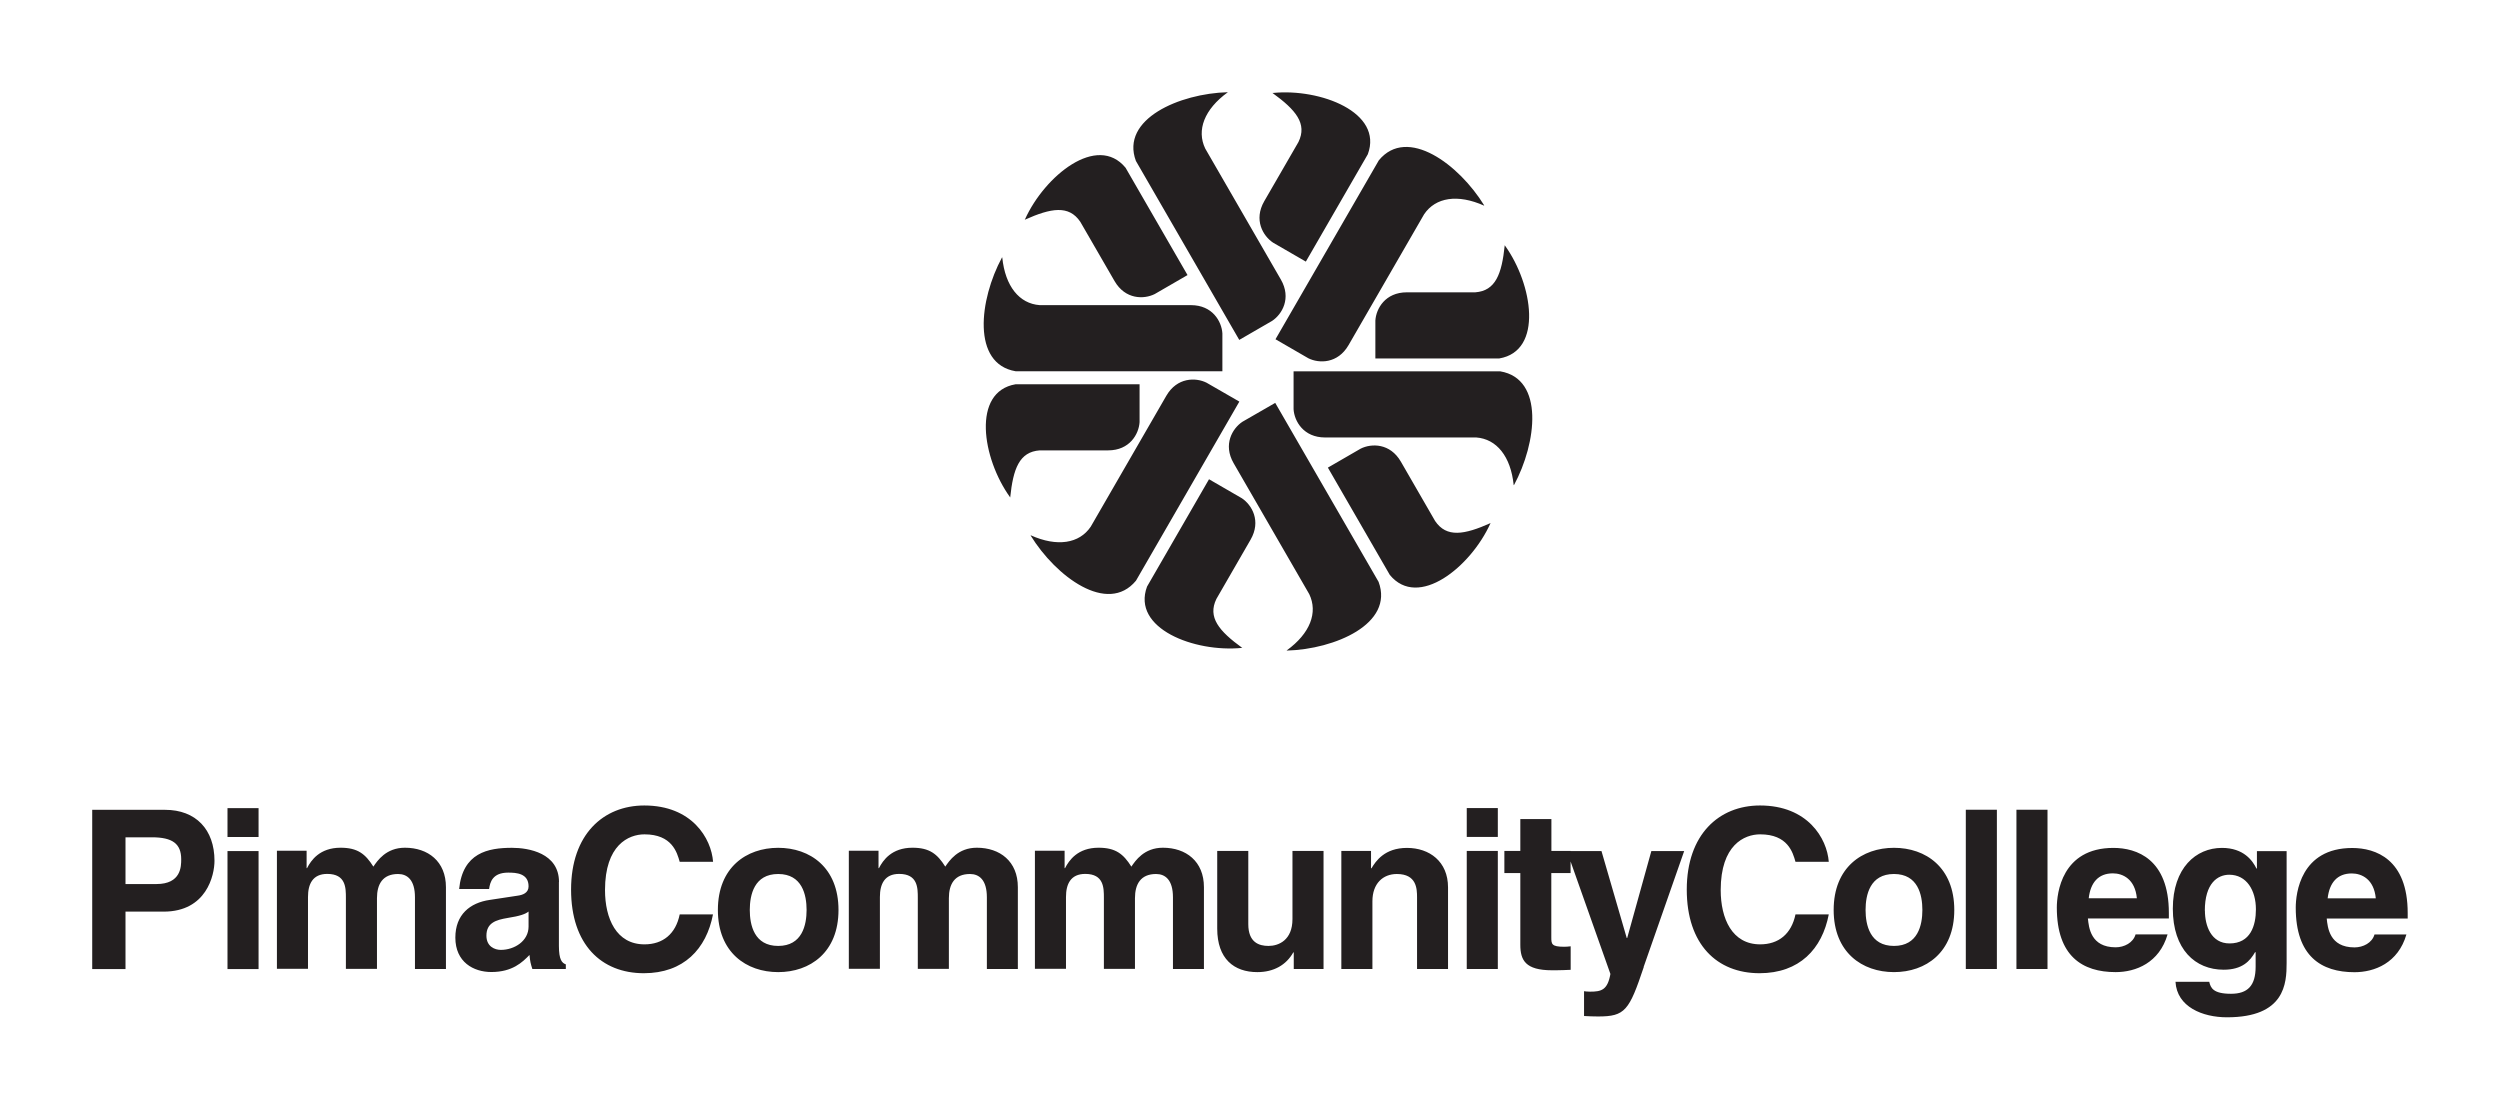 <?xml version="1.0" encoding="UTF-8"?><svg id="b" xmlns="http://www.w3.org/2000/svg" xmlns:xlink="http://www.w3.org/1999/xlink" viewBox="0 0 271.11 120.32"><defs><style>.c{fill:#231f20;}</style><symbol id="a" viewBox="0 0 251.11 100.32"><g><path class="c" d="M3.61,85.88v-5.08h2.86c2.24,0,3.18,.7,3.18,2.38,0,.77,0,2.69-2.69,2.69H3.61Zm0,2.98H7.75c4.64,0,5.51-3.94,5.51-5.51,0-3.39-2.02-5.53-5.36-5.53H0v17.27H3.61v-6.23Zm14.43-6.57v12.8h-3.37v-12.8h3.37Zm0-1.52h-3.37v-3.13h3.37v3.13Zm20.33,14.31h-3.37v-7.77c0-1.9-.84-2.53-1.83-2.53-1.68,0-2.29,1.11-2.29,2.62v7.67h-3.37v-7.7c0-1.08,0-2.6-2.02-2.6-1.59,0-2.09,1.11-2.09,2.5v7.79h-3.37v-12.8h3.22v1.88h.05c.43-.84,1.37-2.21,3.63-2.21,1.85,0,2.69,.67,3.56,2.05,.43-.63,1.37-2.05,3.42-2.05,2.5,0,4.45,1.47,4.45,4.28v8.85Zm8.95-4.6c0,1.56-1.52,2.53-3.01,2.53-.65,0-1.56-.36-1.56-1.54,0-1.39,1.03-1.71,2.28-1.92,1.4-.22,1.95-.43,2.29-.7v1.64Zm3.3-4.83c0-3.15-3.3-3.71-5.1-3.71-2.62,0-5.34,.55-5.73,4.47h3.25c.1-.75,.38-1.78,2.07-1.78,.87,0,2.21,.07,2.21,1.49,0,.72-.65,.94-1.18,1.01l-3.03,.46c-2.14,.31-3.73,1.59-3.73,4.09,0,2.65,1.97,3.73,3.9,3.73,2.29,0,3.37-1.06,4.14-1.85,.07,.72,.12,.92,.31,1.52h3.63v-.5c-.41-.15-.75-.48-.75-2v-6.93Zm13.09-2.19c-.29-1.03-.84-2.98-3.82-2.98-1.73,0-4.28,1.16-4.28,6.04,0,3.1,1.23,5.89,4.28,5.89,2,0,3.39-1.13,3.82-3.25h3.61c-.72,3.75-3.18,6.38-7.5,6.38-4.6,0-7.89-3.1-7.89-9.07s3.49-9.12,7.94-9.12c5.17,0,7.27,3.56,7.46,6.11h-3.61Zm13.76,5.22c0,1.64-.48,3.9-3.08,3.9s-3.08-2.26-3.08-3.9,.48-3.9,3.08-3.9,3.08,2.26,3.08,3.9Zm3.46,0c0-4.62-3.1-6.74-6.54-6.74s-6.54,2.12-6.54,6.74,3.1,6.74,6.54,6.74,6.54-2.12,6.54-6.74Zm19.46,6.4h-3.37v-7.77c0-1.9-.84-2.53-1.83-2.53-1.68,0-2.29,1.11-2.29,2.62v7.67h-3.37v-7.7c0-1.08,0-2.6-2.02-2.6-1.59,0-2.09,1.11-2.09,2.5v7.79h-3.37v-12.8h3.22v1.88h.05c.43-.84,1.37-2.21,3.63-2.21,1.85,0,2.69,.67,3.56,2.05,.43-.63,1.37-2.05,3.42-2.05,2.5,0,4.45,1.47,4.45,4.28v8.85Zm20.18,0h-3.37v-7.77c0-1.9-.84-2.53-1.83-2.53-1.68,0-2.29,1.11-2.29,2.62v7.67h-3.37v-7.7c0-1.08,0-2.6-2.02-2.6-1.59,0-2.09,1.11-2.09,2.5v7.79h-3.37v-12.8h3.22v1.88h.05c.43-.84,1.37-2.21,3.63-2.21,1.85,0,2.69,.67,3.56,2.05,.43-.63,1.37-2.05,3.42-2.05,2.5,0,4.45,1.47,4.45,4.28v8.85Zm12.95,0h-3.22v-1.8h-.05c-.77,1.37-2.12,2.14-3.9,2.14-2.53,0-4.35-1.44-4.35-4.72v-8.42h3.37v7.94c0,1.97,1.15,2.36,2.19,2.36,1.11,0,2.6-.63,2.6-2.91v-7.39h3.37v12.8Zm13.52,0h-3.37v-7.77c0-.94-.05-2.53-2.19-2.53-1.49,0-2.65,1.01-2.65,2.96v7.34h-3.37v-12.8h3.22v1.88h.05c.46-.77,1.42-2.21,3.85-2.21s4.45,1.47,4.45,4.28v8.85Zm5.39-12.8v12.8h-3.37v-12.8h3.37Zm0-1.52h-3.37v-3.13h3.37v3.13Zm5.8,1.52h2.09v2.4h-2.09v6.95c0,.75,.02,1.04,1.4,1.04,.22,0,.46-.02,.7-.05v2.55c-.53,.02-1.06,.05-1.59,.05h-.43c-2.91,0-3.44-1.11-3.44-2.77v-7.77h-1.73v-2.4h1.73v-3.46h3.37v3.46Zm10.03,12.58c-1.59,4.74-2.02,5.37-4.96,5.37-.46,0-1.04-.02-1.52-.05v-2.69c.14,.02,.36,.05,.65,.05,1.23,0,1.9-.17,2.21-1.92l-4.72-13.33h3.75l2.74,9.43h.05l2.62-9.43h3.56l-4.4,12.58Zm16.45-11.4c-.29-1.03-.84-2.98-3.83-2.98-1.73,0-4.28,1.16-4.28,6.04,0,3.1,1.23,5.89,4.28,5.89,2,0,3.39-1.13,3.83-3.25h3.61c-.72,3.75-3.18,6.38-7.51,6.38-4.6,0-7.89-3.1-7.89-9.07s3.49-9.12,7.94-9.12c5.17,0,7.27,3.56,7.46,6.11h-3.61Zm13.76,5.22c0,1.64-.48,3.9-3.08,3.9s-3.08-2.26-3.08-3.9,.48-3.9,3.08-3.9,3.08,2.26,3.08,3.9Zm3.46,0c0-4.62-3.1-6.74-6.54-6.74s-6.54,2.12-6.54,6.74,3.1,6.74,6.54,6.74,6.54-2.12,6.54-6.74Zm4.62,6.4h-3.37v-17.27h3.37v17.27Zm5.49,0h-3.37v-17.27h3.37v17.27Zm4.47-7.67c.19-1.68,1.03-2.7,2.62-2.7,1.08,0,2.41,.63,2.6,2.7h-5.22Zm5.08,3.92c-.26,.91-1.23,1.4-2.16,1.4-2.72,0-2.91-2.17-3.01-3.13h8.78v-.6c0-5.85-3.49-7.05-6.01-7.05-5.61,0-6.14,4.93-6.14,6.47,0,5.27,2.77,7,6.38,7,2.19,0,4.74-1.01,5.63-4.09h-3.46Zm7.51-2.57c0-2.98,1.39-3.9,2.65-3.9,1.88,0,2.89,1.69,2.89,3.75,0,1.76-.58,3.7-2.86,3.7-2,0-2.67-1.92-2.67-3.56Zm5.65-6.47v1.9h-.05c-.41-.84-1.37-2.24-3.75-2.24-2.81,0-5.32,2.17-5.32,6.59s2.43,6.62,5.51,6.62c2.02,0,2.86-.94,3.42-1.92l.05,.05v1.54c0,2.07-.87,2.94-2.67,2.94-1.95,0-2.21-.65-2.36-1.3h-3.66c.15,2.72,2.93,3.85,5.58,3.85,6.3,0,6.47-3.68,6.47-5.89v-12.13h-3.22Zm7.67,5.13c.19-1.68,1.03-2.7,2.62-2.7,1.08,0,2.41,.63,2.6,2.7h-5.22Zm5.08,3.92c-.26,.91-1.23,1.4-2.17,1.4-2.72,0-2.91-2.17-3.01-3.13h8.78v-.6c0-5.85-3.49-7.05-6.01-7.05-5.61,0-6.13,4.93-6.13,6.47,0,5.27,2.77,7,6.37,7,2.19,0,4.74-1.01,5.63-4.09h-3.46Z"/><path class="c" d="M98.69,17.93c.32,3.12,1.85,5,4.06,5.16h16.4c2.34,0,3.33,1.77,3.41,3.06v4.11h-22.42c-4.78-.81-3.95-7.77-1.48-12.34h.03Zm.86,26.02c.32-3.12,.99-4.95,3.2-5.11h7.42c2.34,0,3.33-1.77,3.41-3.06v-4.11h-13.44c-4.78,.81-3.63,8.04-.62,12.23l.03,.05Zm2.22,4.13c2.72,4.43,8.33,8.63,11.42,4.89l11.21-19.42-3.56-2.05c-1.16-.58-3.19-.6-4.36,1.42l-8.2,14.2c-1.24,1.83-3.64,2.21-6.5,.93v.02Zm22.96,12.19c-2.54-1.84-3.79-3.33-2.82-5.32l3.71-6.43c1.17-2.03,.13-3.77-.95-4.49l-3.56-2.06-6.72,11.64c-1.69,4.55,5.15,7.16,10.28,6.65h.06Zm29.45-17.66c2.47-4.57,3.31-11.53-1.48-12.34h-22.42v4.11c.08,1.29,1.08,3.06,3.41,3.06h16.4c2.2,.16,3.74,2.04,4.06,5.16h.03Zm-1-26.02c-.32,3.12-.99,4.95-3.2,5.11h-7.42c-2.34,0-3.33,1.77-3.41,3.06v4.11h13.44c4.78-.81,3.63-8.04,.62-12.23l-.03-.05Zm-23.63,43.96c5.19-.14,11.64-2.9,9.95-7.45l-11.21-19.41-3.56,2.05c-1.08,.72-2.12,2.46-.95,4.49l8.2,14.2c.96,1.99,.1,4.26-2.44,6.1v.02Zm22.1-13.83c-2.86,1.28-4.78,1.61-6.02-.22l-3.71-6.43c-1.17-2.03-3.2-2-4.36-1.42l-3.56,2.06,6.72,11.64c3.09,3.74,8.77-.88,10.9-5.58l.03-.05ZM123.13,0c-5.19,.14-11.64,2.9-9.95,7.45l11.21,19.41,3.56-2.06c1.08-.71,2.12-2.46,.95-4.49l-8.2-14.2c-.96-1.99-.1-4.26,2.44-6.1v-.02Zm-22,13.83c2.86-1.28,4.78-1.61,6.02,.22l3.71,6.42c1.17,2.03,3.2,2,4.36,1.42l3.56-2.06-6.72-11.64c-3.09-3.74-8.77,.88-10.9,5.58l-.03,.05Zm49.82-1.56c-2.72-4.43-8.33-8.63-11.42-4.89l-11.21,19.41,3.56,2.06c1.16,.58,3.19,.6,4.36-1.42l8.2-14.2c1.24-1.83,3.64-2.21,6.5-.93v-.02ZM127.99,.08c2.54,1.84,3.79,3.33,2.82,5.32l-3.71,6.42c-1.17,2.03-.13,3.77,.95,4.49l3.56,2.06,6.72-11.64c1.69-4.55-5.15-7.16-10.28-6.65h-.06Z"/></g></symbol></defs><use width="251.11" height="100.32" transform="translate(10 10)" xlink:href="#a"/></svg>